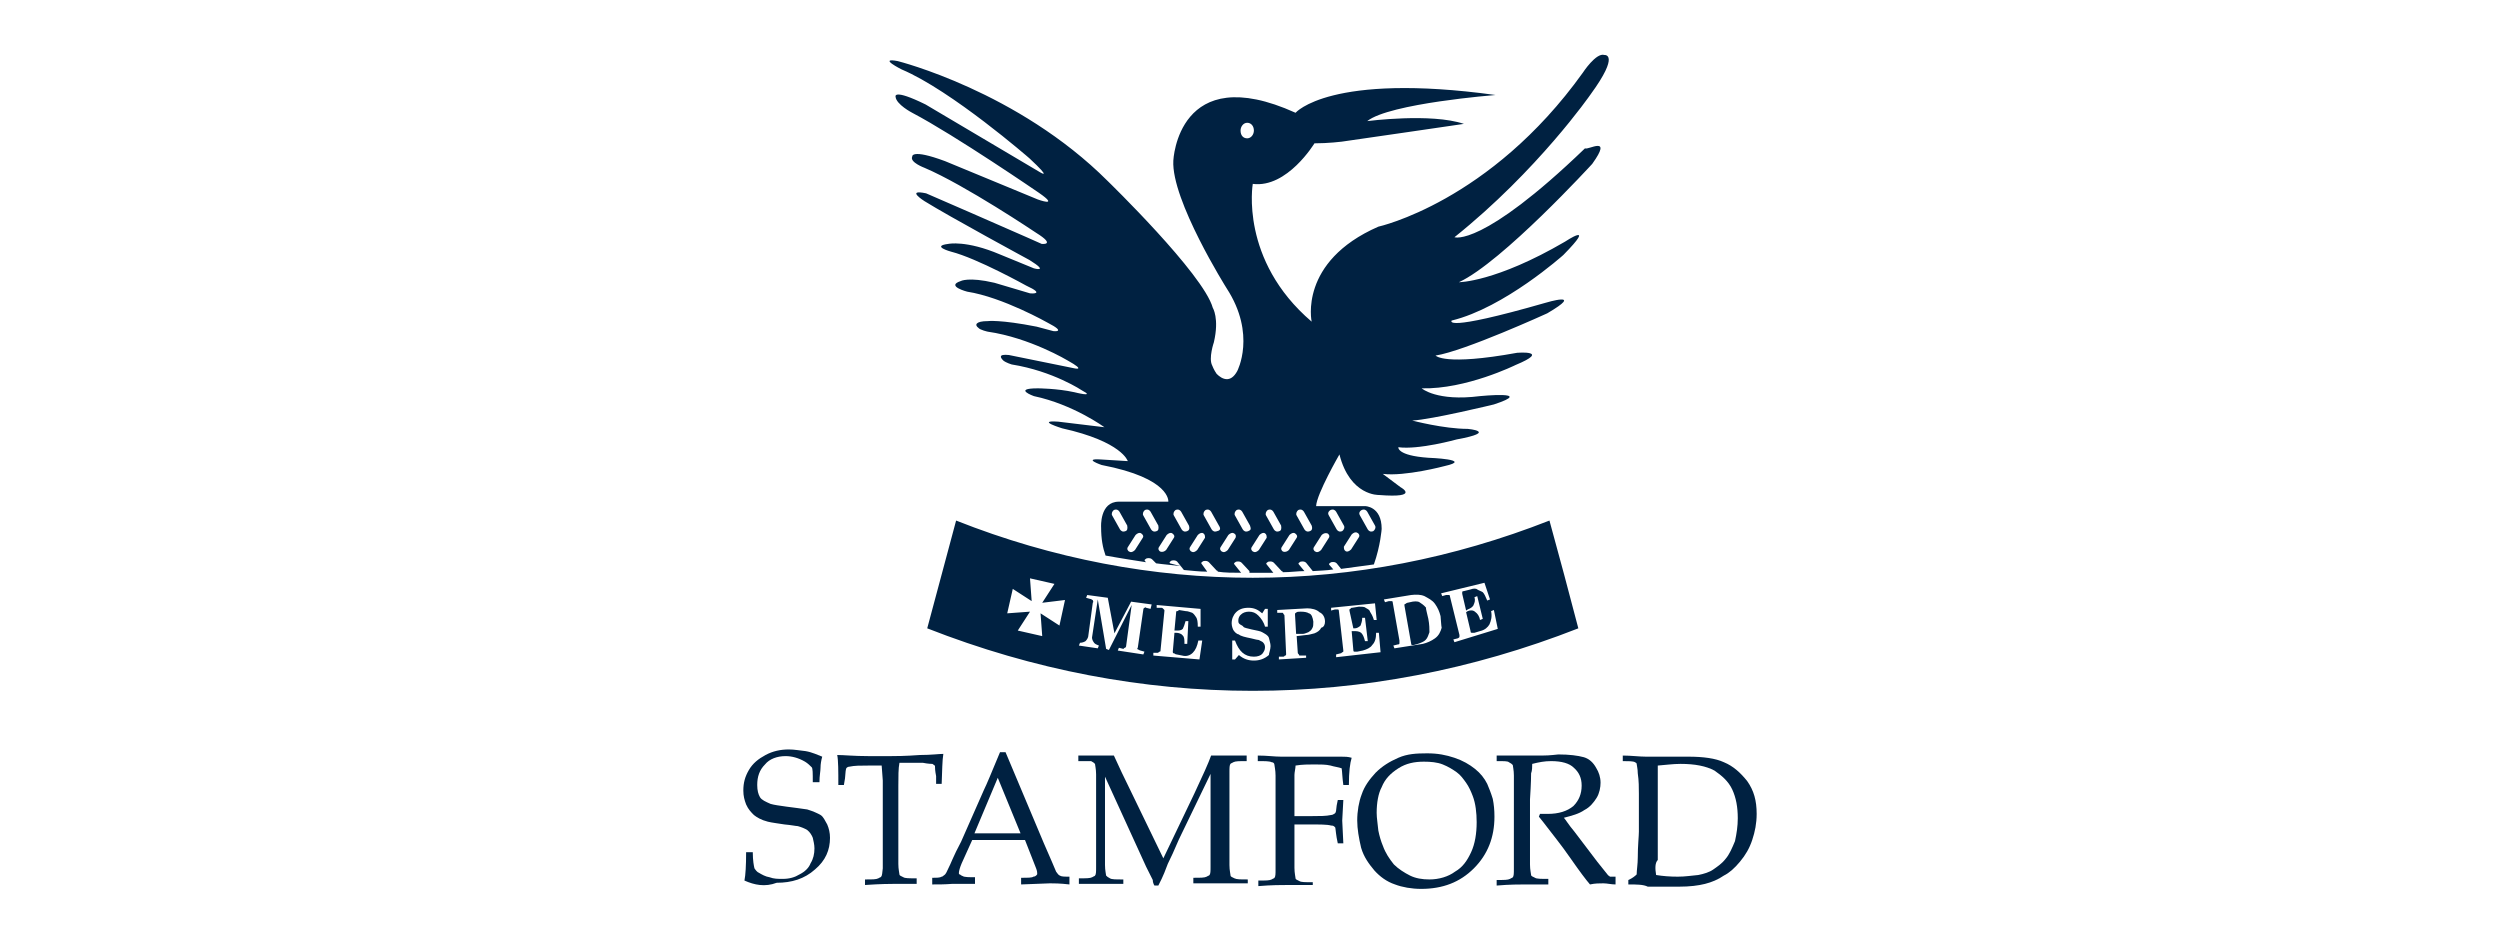 <?xml version="1.0" encoding="UTF-8"?> <!-- Generator: Adobe Illustrator 25.3.0, SVG Export Plug-In . SVG Version: 6.00 Build 0) --> <svg xmlns="http://www.w3.org/2000/svg" xmlns:xlink="http://www.w3.org/1999/xlink" version="1.1" id="Layer_1" x="0px" y="0px" width="450px" height="170px" viewBox="0 0 450 170" style="enable-background:new 0 0 450 170;" xml:space="preserve"> <style type="text/css"> .st0{fill:#002141;} .st1{enable-background:new ;} </style> <g> <g> <g> <path class="st0" d="M236.5,98.5c-0.2,0.3,0,0.7,0.3,0.8c0.3,0.2,0.7,0,1-0.3l1.4-2.2c0.2-0.3,0-0.7-0.3-0.8s-0.7,0-1,0.3 L236.5,98.5L236.5,98.5z M239.2,92.8l1.4,2.5c0.2,0.3,0.5,0.5,1,0.3c0.3-0.2,0.5-0.7,0.3-1l-1.4-2.5c-0.2-0.3-0.5-0.5-1-0.3 C239,92.1,239,92.5,239.2,92.8L239.2,92.8z M242.2,99.2c0.3,0.2,0.7,0,1-0.3l1.4-2.2c0.2-0.3,0-0.7-0.3-0.8c-0.3-0.2-0.7,0-1,0.3 l-1.4,2.2C241.9,98.7,241.9,99,242.2,99.2L242.2,99.2z M244.8,92.8l1.4,2.5c0.2,0.3,0.5,0.5,1,0.3c0.3-0.2,0.5-0.7,0.3-1 l-1.4-2.5c-0.2-0.3-0.5-0.5-1-0.3C244.6,92.1,244.6,92.5,244.8,92.8L244.8,92.8z M236.1,94.6l-1.4-2.5c-0.2-0.3-0.5-0.5-1-0.3 c-0.3,0.2-0.5,0.7-0.3,1l1.4,2.5c0.2,0.3,0.5,0.5,1,0.3C236.1,95.5,236.3,95.2,236.1,94.6L236.1,94.6z M233.1,96 c-0.3-0.2-0.7,0-1,0.3l-1.4,2.2c-0.2,0.3,0,0.7,0.3,0.8s0.7,0,1-0.3l1.4-2.2C233.6,96.5,233.4,96.2,233.1,96L233.1,96z M230.6,94.6l-1.4-2.5c-0.2-0.3-0.5-0.5-1-0.3c-0.3,0.2-0.5,0.7-0.3,1l1.4,2.5c0.2,0.3,0.5,0.5,1,0.3 C230.6,95.5,230.7,95.2,230.6,94.6L230.6,94.6z M227.7,96c-0.3-0.2-0.7,0-1,0.3l-1.4,2.2c-0.2,0.3,0,0.7,0.3,0.8 c0.3,0.2,0.7,0,1-0.3l1.4-2.2C228,96.5,228,96.2,227.7,96L227.7,96z M225,94.6l-1.4-2.5c-0.2-0.3-0.5-0.5-1-0.3 c-0.3,0.2-0.5,0.7-0.3,1l1.4,2.5c0.2,0.3,0.5,0.5,1,0.3S225.2,95.2,225,94.6L225,94.6z M222.1,96c-0.3-0.2-0.7,0-1,0.3l-1.4,2.2 c-0.2,0.3,0,0.7,0.3,0.8c0.3,0.2,0.7,0,1-0.3l1.4-2.2C222.5,96.5,222.5,96.2,222.1,96L222.1,96z M224.5,24.9 c0.7,0,1.2-0.7,1.2-1.4c0-0.8-0.5-1.4-1.2-1.4c-0.7,0-1.2,0.7-1.2,1.4C223.3,24.4,223.8,24.9,224.5,24.9L224.5,24.9z M219.4,94.6 l-1.4-2.5c-0.2-0.3-0.5-0.5-1-0.3c-0.3,0.2-0.5,0.7-0.3,1l1.4,2.5c0.2,0.3,0.5,0.5,1,0.3C219.6,95.5,219.8,95.2,219.4,94.6 L219.4,94.6z M216.6,96c-0.3-0.2-0.7,0-1,0.3l-1.4,2.2c-0.2,0.3,0,0.7,0.3,0.8c0.3,0.2,0.7,0,1-0.3l1.4-2.2 C216.9,96.5,216.9,96.2,216.6,96L216.6,96z M214,94.6l-1.4-2.5c-0.2-0.3-0.5-0.5-1-0.3c-0.3,0.2-0.5,0.7-0.3,1l1.4,2.5 c0.2,0.3,0.5,0.5,1,0.3C214,95.5,214.2,95.2,214,94.6L214,94.6z M211,96c-0.3-0.2-0.7,0-1,0.3l-1.4,2.2c-0.2,0.3,0,0.7,0.3,0.8 s0.7,0,1-0.3l1.4-2.2C211.5,96.5,211.3,96.2,211,96L211,96z M208.5,94.6l-1.4-2.5c-0.2-0.3-0.5-0.5-1-0.3c-0.3,0.2-0.5,0.7-0.3,1 l1.4,2.5c0.2,0.3,0.5,0.5,1,0.3C208.5,95.5,208.6,95.2,208.5,94.6L208.5,94.6z M205.4,96c-0.3-0.2-0.7,0-1,0.3l-1.4,2.2 c-0.2,0.3,0,0.7,0.3,0.8c0.3,0.2,0.7,0,1-0.3l1.4-2.2C205.9,96.5,205.7,96.2,205.4,96L205.4,96z M202.9,94.6l-1.4-2.5 c-0.2-0.3-0.5-0.5-1-0.3c-0.3,0.2-0.5,0.7-0.3,1l1.4,2.5c0.2,0.3,0.5,0.5,1,0.3C202.9,95.5,203,95.2,202.9,94.6L202.9,94.6z M286.6,29.5c0,0-16.2,17.7-24,21.3c0,0,6.6,0,19.1-7.3c0,0,5.9-3.9-0.3,2.4c0,0-10.6,9.5-20.1,11.8c0,0-1.9,2.2,16.9-3.2 c0,0,7.3-2.2,0.3,1.9c0,0-14.9,6.8-20.1,7.6c0,0,1.5,1.9,14.7-0.5c0,0,6.2-0.5-0.3,2.2c0,0-8.9,4.4-16.9,4.2 c0,0,2.7,2.4,10.5,1.4c0,0,10.1-1,2.5,1.5c0,0-11.1,2.7-14.7,2.9c0,0,5.7,1.5,10,1.5c0,0,5.6,0.5-2,1.9c0,0-6.8,1.9-10.5,1.4 c0,0-0.3,1.5,5.4,1.9c0,0,8.3,0.3,2.9,1.5c0,0-7.1,1.9-11.1,1.4l3.2,2.4c0,0,3.7,2-3.9,1.4c0,0-5.2,0.2-7.1-7.3 c0,0-4.1,7.1-4.2,9.3h8.8c0,0,3,0,3,4.1c0,0-0.2,3-1.4,6.4c0,0-2.2,0.3-5.9,0.8l-0.8-1c-0.2-0.2-0.5-0.3-1-0.2 c-0.3,0.2-0.5,0.3-0.3,0.5l0.7,0.8c-1.2,0.2-2.4,0.2-3.7,0.3l-1.2-1.5c-0.2-0.2-0.5-0.3-1-0.2c-0.3,0.2-0.5,0.3-0.3,0.5l1,1.2 c-1.2,0-2.5,0.2-3.9,0.2c0,0,0-0.2-0.2-0.2l-1.4-1.5c-0.2-0.2-0.5-0.3-1-0.2c-0.3,0.2-0.5,0.3-0.3,0.5l1.2,1.5 c-1.4,0-2.7,0-4.1,0h-0.2c0-0.2,0-0.2,0-0.3l-1.4-1.5c-0.2-0.2-0.5-0.3-1-0.2c-0.3,0.2-0.5,0.3-0.3,0.5l1.2,1.5 c-1.5,0-2.9,0-4.2-0.2c0,0,0-0.2-0.2-0.2l-1.4-1.5c-0.2-0.2-0.5-0.3-1-0.2c-0.3,0.2-0.5,0.3-0.3,0.5l1,1.4 c-1.5,0-2.9-0.2-4.2-0.3l-1.2-1.5c-0.2-0.2-0.5-0.3-1-0.2c-0.3,0.2-0.5,0.3-0.3,0.5l1.9,0.5c-1.5-0.2-3-0.3-4.4-0.5l-0.7-0.7 c-0.2-0.2-0.5-0.3-1-0.2c-0.3,0.2-0.5,0.3-0.3,0.5l0.2,0.2c-4.6-0.7-7.3-1.2-7.3-1.2c-0.5-1.4-0.8-3-0.8-5.1c0,0-0.3-4.6,3.2-4.6 h8.9c0,0,0.5-4.2-12-6.6c0,0-3.5-1.2-0.2-1l4.9,0.3c0,0-1-3.5-11.8-5.9c0,0-4.9-1.5-0.7-1.2l8.3,1c0,0-5.6-4.1-12.7-5.6 c0,0-3.9-1.4,0.7-1.4c0,0,3.4,0,6.6,0.7c0,0,3.9,1,1.4-0.3c0,0-5.2-3.5-12.7-4.7c0,0-1-0.3-1.5-0.7c-0.5-0.5-1-1.2,1-1l11.8,2.4 c0,0,2.2,0.5-1.2-1.4c0,0-6.8-4.1-14.4-5.2c0,0-1.4-0.3-1.7-0.7c-0.7-0.5-0.5-1.2,1.7-1.2c0,0,2.2-0.3,8.8,1l3,0.8 c0,0,2.5,0.3-1-1.5c0,0-8.1-4.6-14.5-5.6c0,0-3.9-1-1.2-1.9c0,0,1.4-0.8,6.1,0.3l6.4,1.9c0,0,3,0.3-0.7-1.4c0,0-8.8-4.9-13.5-6.1 c0,0-3.7-1-0.5-1.4c0,0,3.2-0.7,9.3,1.9l6.1,2.5c0,0,2.9,0.8-0.8-1.5c0,0-14.4-7.8-18.9-10.6c0,0-3.5-2.2,0.3-1.4 c0,0,15.9,6.9,18.1,7.9l2.7,1.2c0,0,2.7,0.3-1-2c0,0-12.8-8.6-20.1-11.7c0,0-2.7-1-2.2-2c0,0-0.3-1.5,5.9,0.8l16.7,6.9 c0,0,4.1,1.5,0.2-1.2c0,0-15-10.3-22.8-14.4c0,0-2.9-1.5-3-2.9c0,0-0.5-1.5,5.4,1.4L187.2,31c0,0,2.4,1.5-1.9-2.5 c0,0-14-12.2-23-16c0,0-4.4-2.2-0.7-1.5c0,0,21.6,5.4,37.8,21.6c0,0,17.2,16.7,18.9,22.8c0,0,1.2,1.9,0.2,6.2c0,0-1,2.9-0.3,4.2 c0,0,0.3,0.8,0.8,1.5c1,1,2.5,1.7,3.7-0.5c0,0,3.5-6.6-1.9-14.9c0,0-10-15.9-9.6-23c0,0,0.8-18.2,22-8.6c0,0,6.2-7.3,36-3.2 c0,0-19.1,1.5-23.1,4.7c0,0,11.5-1.5,17.4,0.5c0,0-19.8,2.9-22,3.2c0,0-2.4,0.3-4.9,0.3c0,0-4.9,8.1-11.1,7.3 c0,0-2.4,13.7,10.6,24.8c0,0-2.4-10.8,12-17.1c0,0,20.1-4.4,36.8-27.7c0,0,2.4-3.7,3.9-3.2c0,0,2.9-0.3-2.5,7.1 c0,0-9.5,13.7-24.5,25.7c0,0,4.9,1.9,23.5-16C285.8,27.1,290.4,24.2,286.6,29.5L286.6,29.5z M269.6,113.2l-0.7-3.4l-0.5,0.2 c0.2,1,0,1.7-0.3,2.4c-0.3,0.5-0.8,1-1.7,1.2l-1,0.3c-0.3,0-0.3,0-0.5,0c-0.2,0-0.2-0.2-0.2-0.3l-0.8-3.4l0.3-0.2 c0.5-0.2,1-0.2,1.4,0.2c0.3,0.2,0.7,0.7,0.8,1.4l0.5-0.2l-1-4.1l-0.5,0.2c0.2,0.7,0,1-0.2,1.5c-0.2,0.3-0.5,0.5-1,0.7l-0.3,0.2 l-0.7-3c0-0.2,0-0.3,0-0.3c0-0.2,0.2-0.2,0.3-0.2l1.2-0.3c0.5-0.2,1-0.2,1.2,0c0.3,0.2,0.7,0.3,1,0.5c0.3,0.3,0.5,0.8,0.8,1.5 l0.5-0.2l-1-3l-7.8,1.9l0.2,0.5l0.7-0.2c0.3,0,0.3,0,0.5,0c0.2,0,0.2,0.2,0.2,0.3l1.7,6.9c0,0.2,0,0.3,0,0.3 c0,0.2-0.2,0.2-0.3,0.3l-0.8,0.2l0.2,0.5L269.6,113.2L269.6,113.2z M259.3,110.9c-0.2-0.8-0.5-1.5-1-2.2c-0.5-0.7-1.2-1-1.9-1.4 c-0.7-0.3-1.5-0.3-2.4-0.2l-4.9,0.8l0.2,0.5l0.7-0.2c0.2,0,0.3,0,0.5,0s0.2,0.2,0.2,0.3l1.2,6.8c0,0.2,0,0.3,0,0.5 c0,0.2-0.2,0.2-0.3,0.2l-0.8,0.2l0.2,0.5l5.1-0.8c0.8-0.2,1.5-0.5,2.2-1c0.7-0.5,1-1.2,1.2-1.9 C259.4,112.5,259.4,111.9,259.3,110.9L259.3,110.9z M248.5,117.4l-0.3-3.5h-0.5c0,1-0.2,1.7-0.7,2.2c-0.3,0.5-1,0.8-1.7,1l-1,0.2 c-0.3,0-0.5,0-0.5,0c-0.2,0-0.2-0.2-0.2-0.3l-0.3-3.4h0.3c0.5,0,1,0,1.4,0.3c0.3,0.3,0.5,0.7,0.7,1.5h0.5l-0.5-4.2h-0.5 c0,0.7-0.2,1-0.3,1.4c-0.3,0.3-0.7,0.5-1,0.5h-0.3l-0.7-3.2c0-0.2,0-0.3,0.2-0.3c0-0.2,0.2-0.2,0.3-0.2l1.2-0.2 c0.5,0,1,0,1.2,0.2c0.3,0.2,0.7,0.3,0.8,0.7c0.2,0.3,0.5,0.8,0.7,1.5h0.5l-0.3-3l-7.9,0.8v0.5l0.7-0.2c0.3,0,0.3,0,0.5,0 c0.2,0,0.2,0.2,0.2,0.3l0.8,7.1c0,0.2,0,0.3-0.2,0.3c-0.2,0.2-0.2,0.2-0.3,0.2l-0.8,0.2v0.5L248.5,117.4L248.5,117.4z M238.5,111.9c0-0.7-0.3-1.4-1-1.7c-0.5-0.5-1.4-0.7-2.2-0.7l-5.4,0.3v0.5h0.8c0.2,0,0.3,0,0.3,0.2c0.2,0.2,0.2,0.2,0.2,0.3 l0.3,6.9c0,0.2,0,0.3-0.2,0.3c-0.2,0.2-0.2,0.2-0.3,0.2h-0.8v0.5l4.9-0.3V118h-1c-0.2,0-0.3,0-0.3-0.2c-0.2-0.2-0.2-0.2-0.2-0.3 l-0.2-3l1.7-0.2c0.5,0,1-0.2,1.5-0.3c0.5-0.2,1-0.5,1.2-1C238.3,112.9,238.5,112.4,238.5,111.9L238.5,111.9z M228.7,116.3 c0-0.5-0.2-1-0.3-1.5c-0.2-0.5-0.7-0.7-1.2-1c-0.3-0.2-1-0.3-1.9-0.5c-0.8-0.2-1.4-0.3-1.5-0.5s-0.5-0.3-0.7-0.5 c-0.2-0.2-0.2-0.3-0.2-0.7c0-0.3,0.2-0.8,0.5-1c0.3-0.3,0.8-0.5,1.4-0.5c0.7,0,1.2,0.2,1.7,0.7c0.5,0.5,1,1.2,1.2,2h0.5v-3.2 h-0.5l-0.5,0.8c-0.8-0.7-1.5-1-2.5-1s-1.7,0.3-2.2,0.8c-0.5,0.5-0.8,1.2-0.8,2c0,0.5,0.2,1,0.3,1.2c0.2,0.3,0.5,0.7,1,0.8 c0.3,0.3,1.2,0.5,2.2,0.7c0.8,0.2,1.2,0.3,1.4,0.3c0.3,0.2,0.7,0.3,0.8,0.5c0.2,0.2,0.3,0.5,0.3,0.8c0,0.5-0.2,0.8-0.5,1.2 c-0.3,0.3-0.8,0.5-1.5,0.5c-1.7,0-2.7-1-3.4-2.9h-0.5v3.4h0.5l0.7-0.8c0.8,0.7,1.7,1,2.7,1c1,0,1.9-0.3,2.7-1 C228.4,117.6,228.7,116.9,228.7,116.3L228.7,116.3z M216.4,115.3h-0.7c-0.2,1-0.5,1.7-1,2.2c-0.5,0.5-1.2,0.7-1.9,0.5l-1-0.2 c-0.3,0-0.3-0.2-0.5-0.2c-0.2,0-0.2-0.2-0.2-0.3l0.3-3.4h0.3c0.5,0,1,0.2,1.2,0.5c0.3,0.3,0.3,0.8,0.3,1.5h0.5l0.2-4.1h-0.5 c-0.2,0.7-0.3,1-0.5,1.4c-0.3,0.3-0.7,0.3-1.2,0.3h-0.3l0.3-3.2c0-0.2,0-0.3,0.2-0.3c0.2,0,0.3-0.2,0.3-0.2l1.2,0.2 c0.5,0,0.8,0.2,1.2,0.3c0.3,0.2,0.5,0.5,0.7,0.8c0.2,0.3,0.3,0.8,0.3,1.7h0.5v-3.2l-7.9-0.7v0.5h0.7c0.3,0,0.3,0,0.5,0.2 c0.2,0.2,0.2,0.2,0.2,0.3l-0.7,7.1c0,0.2,0,0.3-0.2,0.3c-0.2,0.2-0.3,0.2-0.3,0.2h-0.8v0.5l8.3,0.7L216.4,115.3L216.4,115.3z M207.3,108.8l-3.7-0.5l-3,5.7l-1.2-6.4l-3.7-0.5l-0.2,0.5l0.7,0.2c0.3,0,0.3,0.2,0.5,0.2c0,0.2,0.2,0.3,0,0.5l-0.8,5.9 c0,0.3-0.2,0.7-0.5,1c-0.3,0.2-0.7,0.3-1,0.3l-0.2,0.5l3.4,0.5l0.2-0.5c-0.5-0.2-0.8-0.3-1-0.7c-0.2-0.3-0.3-0.7-0.2-1l1-6.6 l1.5,8.9l0.5,0.2l4.1-8.1l-1,7.4c0,0.2-0.2,0.3-0.2,0.3c-0.2,0-0.2,0.2-0.3,0.2l-0.8-0.2l-0.2,0.5l4.6,0.7l0.2-0.5l-0.7-0.2 c-0.2,0-0.3-0.2-0.5-0.2c0,0-0.2-0.2,0-0.3l1-6.9c0-0.2,0.2-0.3,0.2-0.3c0.2,0,0.2-0.2,0.3,0l0.8,0.2L207.3,108.8L207.3,108.8z M191.7,108l-4.1,0.5l2.2-3.4l-4.4-1l0.3,4.1l-3.4-2.2l-1,4.4l4.1-0.3l-2.2,3.4l4.4,1l-0.3-4.1l3.4,2.2L191.7,108L191.7,108z M284.1,113.1c-38.2,15-79,15-117.2,0c1.7-6.4,3.5-13,5.2-19.4c17.4,6.9,35.5,10.3,53.4,10.3c18.1,0,36.1-3.5,53.4-10.3 C280.7,100.2,282.4,106.6,284.1,113.1L284.1,113.1z M235.6,110.4c-0.3-0.2-0.8-0.3-1.5-0.3c-0.3,0-0.7,0-0.8,0.2 c-0.2,0-0.2,0.2-0.2,0.3l0.2,3.5h1.2c0.3,0,0.7-0.2,1-0.3c0.3-0.2,0.5-0.3,0.7-0.7c0.2-0.3,0.2-0.7,0.2-1.2 C236.3,111.2,236.1,110.5,235.6,110.4L235.6,110.4z M257.1,111.4c0.2,1,0.2,1.9,0.2,2.4c-0.2,0.5-0.3,1-0.7,1.4 c-0.3,0.3-0.8,0.5-1.4,0.7l-0.7,0.2c-0.2,0-0.3,0-0.3,0c-0.2,0-0.2-0.2-0.2-0.3l-1.2-6.8c0-0.2,0-0.3,0.2-0.3 c0.2-0.2,0.3-0.2,0.8-0.3c0.7-0.2,1.4-0.2,1.7,0c0.3,0.2,0.8,0.5,1.2,1C256.6,109.5,256.9,110.4,257.1,111.4L257.1,111.4z"></path> </g> </g> <g class="st1"> <path class="st0" d="M134,158.5c0.2-1,0.3-2.7,0.3-5.1h1.2c0,1.5,0.2,2.5,0.3,2.9c0.2,0.3,0.5,0.7,0.8,0.8 c0.5,0.3,1.2,0.7,1.9,0.8c0.8,0.3,1.5,0.3,2.4,0.3c1.2,0,2.2-0.3,3-0.8c1-0.5,1.7-1.2,2-2c0.5-0.8,0.7-1.7,0.7-2.7 c0-0.7-0.2-1.4-0.3-1.9c-0.2-0.5-0.5-1-1-1.4c-0.5-0.3-1-0.5-1.7-0.7c-0.3,0-1.2-0.2-2.4-0.3c-1.2-0.2-2.2-0.3-3-0.5 c-1.2-0.3-2-0.8-2.5-1.2c-0.5-0.5-1-1-1.4-1.9c-0.3-0.8-0.5-1.5-0.5-2.5c0-1.4,0.3-2.5,1-3.7s1.7-2,3-2.7s2.7-1,4.2-1 c1,0,2,0.2,3,0.3c1.2,0.2,2.2,0.7,3,1c-0.2,0.7-0.3,1.4-0.3,1.9c0,0.7-0.2,1.5-0.2,2.7h-1.2c0-1.7,0-2.5-0.2-2.7 c-0.3-0.3-0.7-0.7-1.2-1c-1.2-0.7-2.4-1-3.5-1c-1.5,0-2.9,0.5-3.7,1.5c-1,1-1.4,2.2-1.4,3.7c0,1,0.2,1.7,0.5,2.2 c0.3,0.5,1,0.8,1.9,1.2c0.7,0.2,1.5,0.3,2.9,0.5c1.4,0.2,2.5,0.3,3.7,0.5c1,0.3,1.9,0.7,2.4,1s0.8,1,1.2,1.7 c0.3,0.7,0.5,1.5,0.5,2.4c0,2.2-0.8,4.1-2.7,5.7c-1.9,1.7-4.2,2.4-6.9,2.4C137.7,159.7,135.8,159.3,134,158.5z"></path> </g> <g class="st1"> <path class="st0" d="M151.9,141.3h-1c0-2.5,0-4.4-0.2-5.4c1.2,0,3,0.2,5.6,0.2c2,0,3.4,0,4.1,0s2.5,0,5.2-0.2c2,0,3.4-0.2,4.2-0.2 c-0.2,1.2-0.2,3-0.3,5.4h-1v-1.4c-0.2-1-0.2-1.5-0.2-1.7c0-0.2,0-0.2-0.2-0.3c0,0-0.2-0.2-0.3-0.2s-0.7,0-1.7-0.2 c-1,0-1.7,0-2.2,0h-2c-0.2,1-0.2,2.5-0.2,4.2v9.6c0,1.5,0,2.9,0,4.4c0,1,0.2,1.7,0.2,1.9c0,0.2,0.3,0.3,0.7,0.5 c0.3,0.2,1,0.2,2.4,0.2v1c-1.9,0-3.2,0-4.2,0c-0.5,0-2.2,0-5.1,0.2v-1c1.4,0,2,0,2.4-0.2c0.3-0.2,0.5-0.2,0.5-0.3 c0.2-0.2,0.2-0.7,0.3-1.5c0-0.2,0-1.9,0-4.7v-9.6c0-0.5,0-1,0-1.5l-0.2-2.7h-2.4c-1.4,0-2.5,0-3.4,0.2c-0.3,0-0.5,0.2-0.5,0.2 c-0.2,0.2-0.2,0.8-0.3,1.9L151.9,141.3z"></path> </g> <g class="st1"> <path class="st0" d="M167.8,159.2V158c0.8,0,1.4,0,1.7-0.2c0.2,0,0.3-0.2,0.5-0.3s0.5-0.7,0.8-1.4c0.2-0.3,0.8-2,2.2-4.6l4.1-9.3 c0.5-1,1.4-3.2,2.9-6.8h1l6.9,16.4c1.2,2.7,1.9,4.4,2.2,5.1c0.2,0.3,0.5,0.7,0.7,0.7c0.2,0.2,0.8,0.2,1.7,0.2v1.4 c-1.7-0.2-2.9-0.2-3.5-0.2l-5.2,0.2V158c1.2,0,2,0,2.2-0.2c0.3,0,0.5-0.2,0.5-0.2c0.2-0.2,0.2-0.2,0.2-0.3c0-0.2,0-0.5-0.2-1 l-2-5.1h-9.5l-1.9,4.2c-0.3,0.7-0.5,1.4-0.5,1.7c0,0.2,0,0.3,0.2,0.3c0.2,0.2,0.3,0.2,0.5,0.3c0.3,0.2,1.2,0.2,2.2,0.2v1.2 c-1.9,0-3.2,0-4.2,0C170.1,159.2,168.9,159.2,167.8,159.2z M175.4,150h8.3l-4.1-10L175.4,150z"></path> </g> <g class="st1"> <path class="st0" d="M194.1,137v-1c1.2,0,2.2,0,3.4,0c1,0,2,0,3,0c1,2.2,1.9,4.1,2.7,5.7l6.2,12.8l5.6-11.7c1.5-3.2,2.5-5.4,3-6.8 c1.2,0,2.2,0,2.9,0s1.9,0,3.5,0v1c-1.4,0-2,0-2.4,0.2c-0.3,0.2-0.5,0.2-0.5,0.3c-0.2,0.2-0.2,0.7-0.2,1.5c0,0.2,0,1.7,0,4.7v7.6 c0,1.5,0,2.9,0,4.4c0,1,0.2,1.7,0.2,1.9c0,0.2,0.3,0.3,0.7,0.5s1,0.2,2.4,0.2v0.7c-2.4,0-3.9,0-4.9,0c-0.7,0-2.4,0-4.9,0v-1 c1.4,0,2,0,2.4-0.2c0.3-0.2,0.5-0.2,0.5-0.3c0.2-0.2,0.2-0.7,0.2-1.5c0-0.2,0-1.9,0-4.7v-12l-5.7,11.8c-0.8,1.9-1.5,3.4-2,4.4 c-0.3,0.8-0.8,2.2-1.7,3.9h-0.7c-0.2-0.3-0.3-0.7-0.3-1l-1.2-2.4l-7.4-16.2v11.5c0,1.5,0,2.9,0,4.4c0,1,0.2,1.7,0.2,1.9 c0.2,0.2,0.3,0.3,0.7,0.5c0.3,0.2,1,0.2,2.4,0.2v0.8h-3.9h-4.1v-1c1.4,0,2,0,2.4-0.2c0.3-0.2,0.5-0.2,0.5-0.3 c0.2-0.2,0.2-0.7,0.2-1.5c0-0.2,0-1.9,0-4.7v-7.6c0-1.5,0-2.9,0-4.4c0-1-0.2-1.7-0.2-1.9c-0.2-0.2-0.3-0.3-0.7-0.5 C196.1,137,195.4,137,194.1,137z"></path> </g> <g class="st1"> <path class="st0" d="M226.4,137v-1c1.7,0,3,0.2,4.2,0.2c0.8,0,2.4,0,4.4,0c2.2,0,3.5,0,4.2,0c0.8,0,1.5,0,2.2,0 c0.7,0,1.2,0,1.9,0.2c-0.3,1-0.5,2.5-0.5,4.9h-1c-0.2-1.4-0.2-2.4-0.3-3c-0.5-0.2-1.4-0.3-2-0.5c-0.8-0.2-1.9-0.2-2.9-0.2 s-2.2,0-3.4,0.2c0,0.5-0.2,1.2-0.2,1.7c0,0.3,0,1.5,0,3.7v3.7c1.2,0,2.4,0,3.2,0c1.4,0,2.5,0,3.4-0.2c0.3,0,0.5-0.2,0.7-0.3 c0.2-0.2,0.2-0.5,0.3-1.4l0.2-1h1l-0.2,3.7l0.2,4.1h-1l-0.2-1c-0.2-1.2-0.2-1.9-0.3-1.9c-0.2-0.2-0.3-0.3-0.7-0.3 c-0.7-0.2-2-0.2-4.2-0.2c-0.8,0-1.5,0-2.4,0v3.4c0,1.5,0,2.9,0,4.4c0,1,0.2,1.7,0.2,1.9s0.3,0.3,0.7,0.5c0.3,0.2,1,0.2,2.4,0.2 v0.5c-1.5,0-2.9,0-4.4,0c-1.2,0-3,0-5.4,0.2v-1c1.4,0,2,0,2.4-0.2c0.3-0.2,0.5-0.2,0.5-0.3c0.2-0.2,0.2-0.7,0.2-1.5 c0-0.2,0-1.9,0-4.7V144c0-1.5,0-2.9,0-4.4c0-1-0.2-1.7-0.2-1.9c0-0.3-0.2-0.5-0.5-0.5C228.5,137,227.7,137,226.4,137z"></path> </g> <g class="st1"> <path class="st0" d="M244.3,147.7c0-1.7,0.3-3.4,0.8-4.7c0.5-1.5,1.4-2.7,2.5-3.9c1.2-1.2,2.5-2,4.1-2.7s3.2-0.8,5.2-0.8 c1.9,0,3.4,0.3,4.9,0.8c1.5,0.5,2.7,1.2,3.7,2s1.7,1.7,2.2,2.7c0.3,0.7,0.7,1.7,1,2.7c0.2,1,0.3,2,0.3,3.2c0,3.7-1.2,6.8-3.7,9.3 c-2.5,2.5-5.6,3.7-9.5,3.7c-1.7,0-3.4-0.3-4.7-0.8c-1.5-0.5-2.7-1.4-3.7-2.5c-1-1.2-1.9-2.4-2.4-4.1 C244.6,150.9,244.3,149.2,244.3,147.7z M247.8,146.3c0,1,0.2,2,0.3,3.2c0.2,1,0.5,2,0.8,2.7c0.5,1.4,1.2,2.4,2,3.4 c0.8,0.8,1.9,1.5,2.9,2s2.2,0.7,3.5,0.7c1.7,0,3.4-0.5,4.6-1.4c1.4-0.8,2.2-2,2.9-3.5c0.7-1.5,1-3.4,1-5.4c0-1.7-0.2-3.4-0.7-4.7 c-0.3-0.8-0.7-1.7-1.2-2.4c-0.5-0.7-1-1.4-1.7-1.9c-0.7-0.5-1.5-1-2.5-1.4s-2.2-0.5-3.4-0.5c-1.7,0-3.2,0.3-4.6,1.2 s-2.4,1.9-3,3.4C248.1,142.8,247.8,144.5,247.8,146.3z"></path> </g> <g class="st1"> <path class="st0" d="M269.4,137v-1c0.5,0,1,0,2,0h3.2c0.7,0,1.5,0,2.9,0c1.7,0,2.7-0.2,3-0.2c2,0,3.5,0.2,4.6,0.5 c1,0.3,1.7,1,2.2,1.9c0.5,0.8,0.8,1.7,0.8,2.7c0,0.8-0.2,1.9-0.7,2.7c-0.5,0.8-1.2,1.7-2.2,2.2c-1,0.7-2.2,1-3.7,1.4 c0.3,0.3,0.8,1.2,1.9,2.5l4.1,5.4c1.2,1.5,1.9,2.4,2,2.5c0.2,0,0.2,0.2,0.3,0.2s0.5,0,1,0v1.4c-0.8,0-1.5-0.2-2.2-0.2 c-0.7,0-1.5,0-2.4,0.2c-0.7-0.8-1.9-2.4-3.5-4.7c-1-1.4-1.7-2.4-2.5-3.4c-1.2-1.5-2.2-2.9-3.2-4.1l0.2-0.5c0.5,0,1,0,1.4,0 c2,0,3.5-0.5,4.6-1.4c1-1,1.5-2.2,1.5-3.7c0-1.4-0.5-2.4-1.4-3.2c-0.8-0.8-2.2-1.2-4.1-1.2c-1.2,0-2.2,0.2-3.4,0.5 c0,0.5,0,1.2-0.2,1.7c0,0.2,0,1.7-0.2,4.7v7.3c0,1.5,0,2.9,0,4.4c0,1,0.2,1.7,0.2,1.9c0,0.2,0.3,0.3,0.7,0.5 c0.3,0.2,1,0.2,2.4,0.2v1c-1.4,0-2.7,0-4.1,0c-1,0-2.9,0-5.2,0.2v-1c1.4,0,2,0,2.4-0.2c0.3-0.2,0.5-0.2,0.5-0.3 c0.2-0.2,0.2-0.7,0.2-1.5c0-0.2,0-1.9,0-4.7V144c0-1.5,0-2.9,0-4.4c0-1-0.2-1.7-0.2-1.9c-0.2-0.2-0.3-0.3-0.7-0.5 C271.4,137,270.8,137,269.4,137z"></path> </g> <g class="st1"> <path class="st0" d="M293.1,159.2v-0.8c0.7-0.3,1.2-0.7,1.5-1c0-0.7,0.2-1.9,0.2-3c0-2.2,0.2-3.9,0.2-4.7v-6.8c0-1,0-2.4-0.2-3.7 c0-0.8-0.2-1.5-0.2-1.7c0-0.2-0.2-0.2-0.3-0.3c-0.3-0.2-1.2-0.2-2.2-0.2v-1c1.5,0,3,0.2,4.2,0.2c1,0,2.2,0,3.9,0s2.9,0,3.7,0 c2.7,0,4.9,0.3,6.4,1c1.7,0.7,3,1.9,4.2,3.4c1.2,1.7,1.7,3.5,1.7,5.9c0,1.7-0.3,3.2-0.8,4.7c-0.5,1.5-1.2,2.7-2.2,3.9 c-1,1.2-1.9,2-2.9,2.5c-1,0.7-2.2,1.2-3.4,1.5c-1.2,0.3-2.7,0.5-4.7,0.5c-0.7,0-1.5,0-2.7,0c-1.5,0-2.5,0-2.9,0 C295.8,159.2,294.6,159.2,293.1,159.2z M298.1,157.5c1.2,0.2,2.5,0.3,3.9,0.3c1.4,0,2.5-0.2,3.7-0.3c1-0.2,2-0.5,2.7-1 c0.7-0.5,1.5-1,2.2-1.9c0.7-0.8,1.2-2,1.7-3.2c0.3-1.4,0.5-2.7,0.5-4.1c0-2-0.3-3.7-1-5.2s-1.9-2.5-3.2-3.4 c-1.5-0.8-3.5-1.2-6.1-1.2c-1.4,0-2.7,0.2-4.1,0.3c0,0.5,0,1.5,0,2.9v2.4v6.6v5.1C297.9,155.3,297.9,156.3,298.1,157.5z"></path> </g> </g> </svg> 